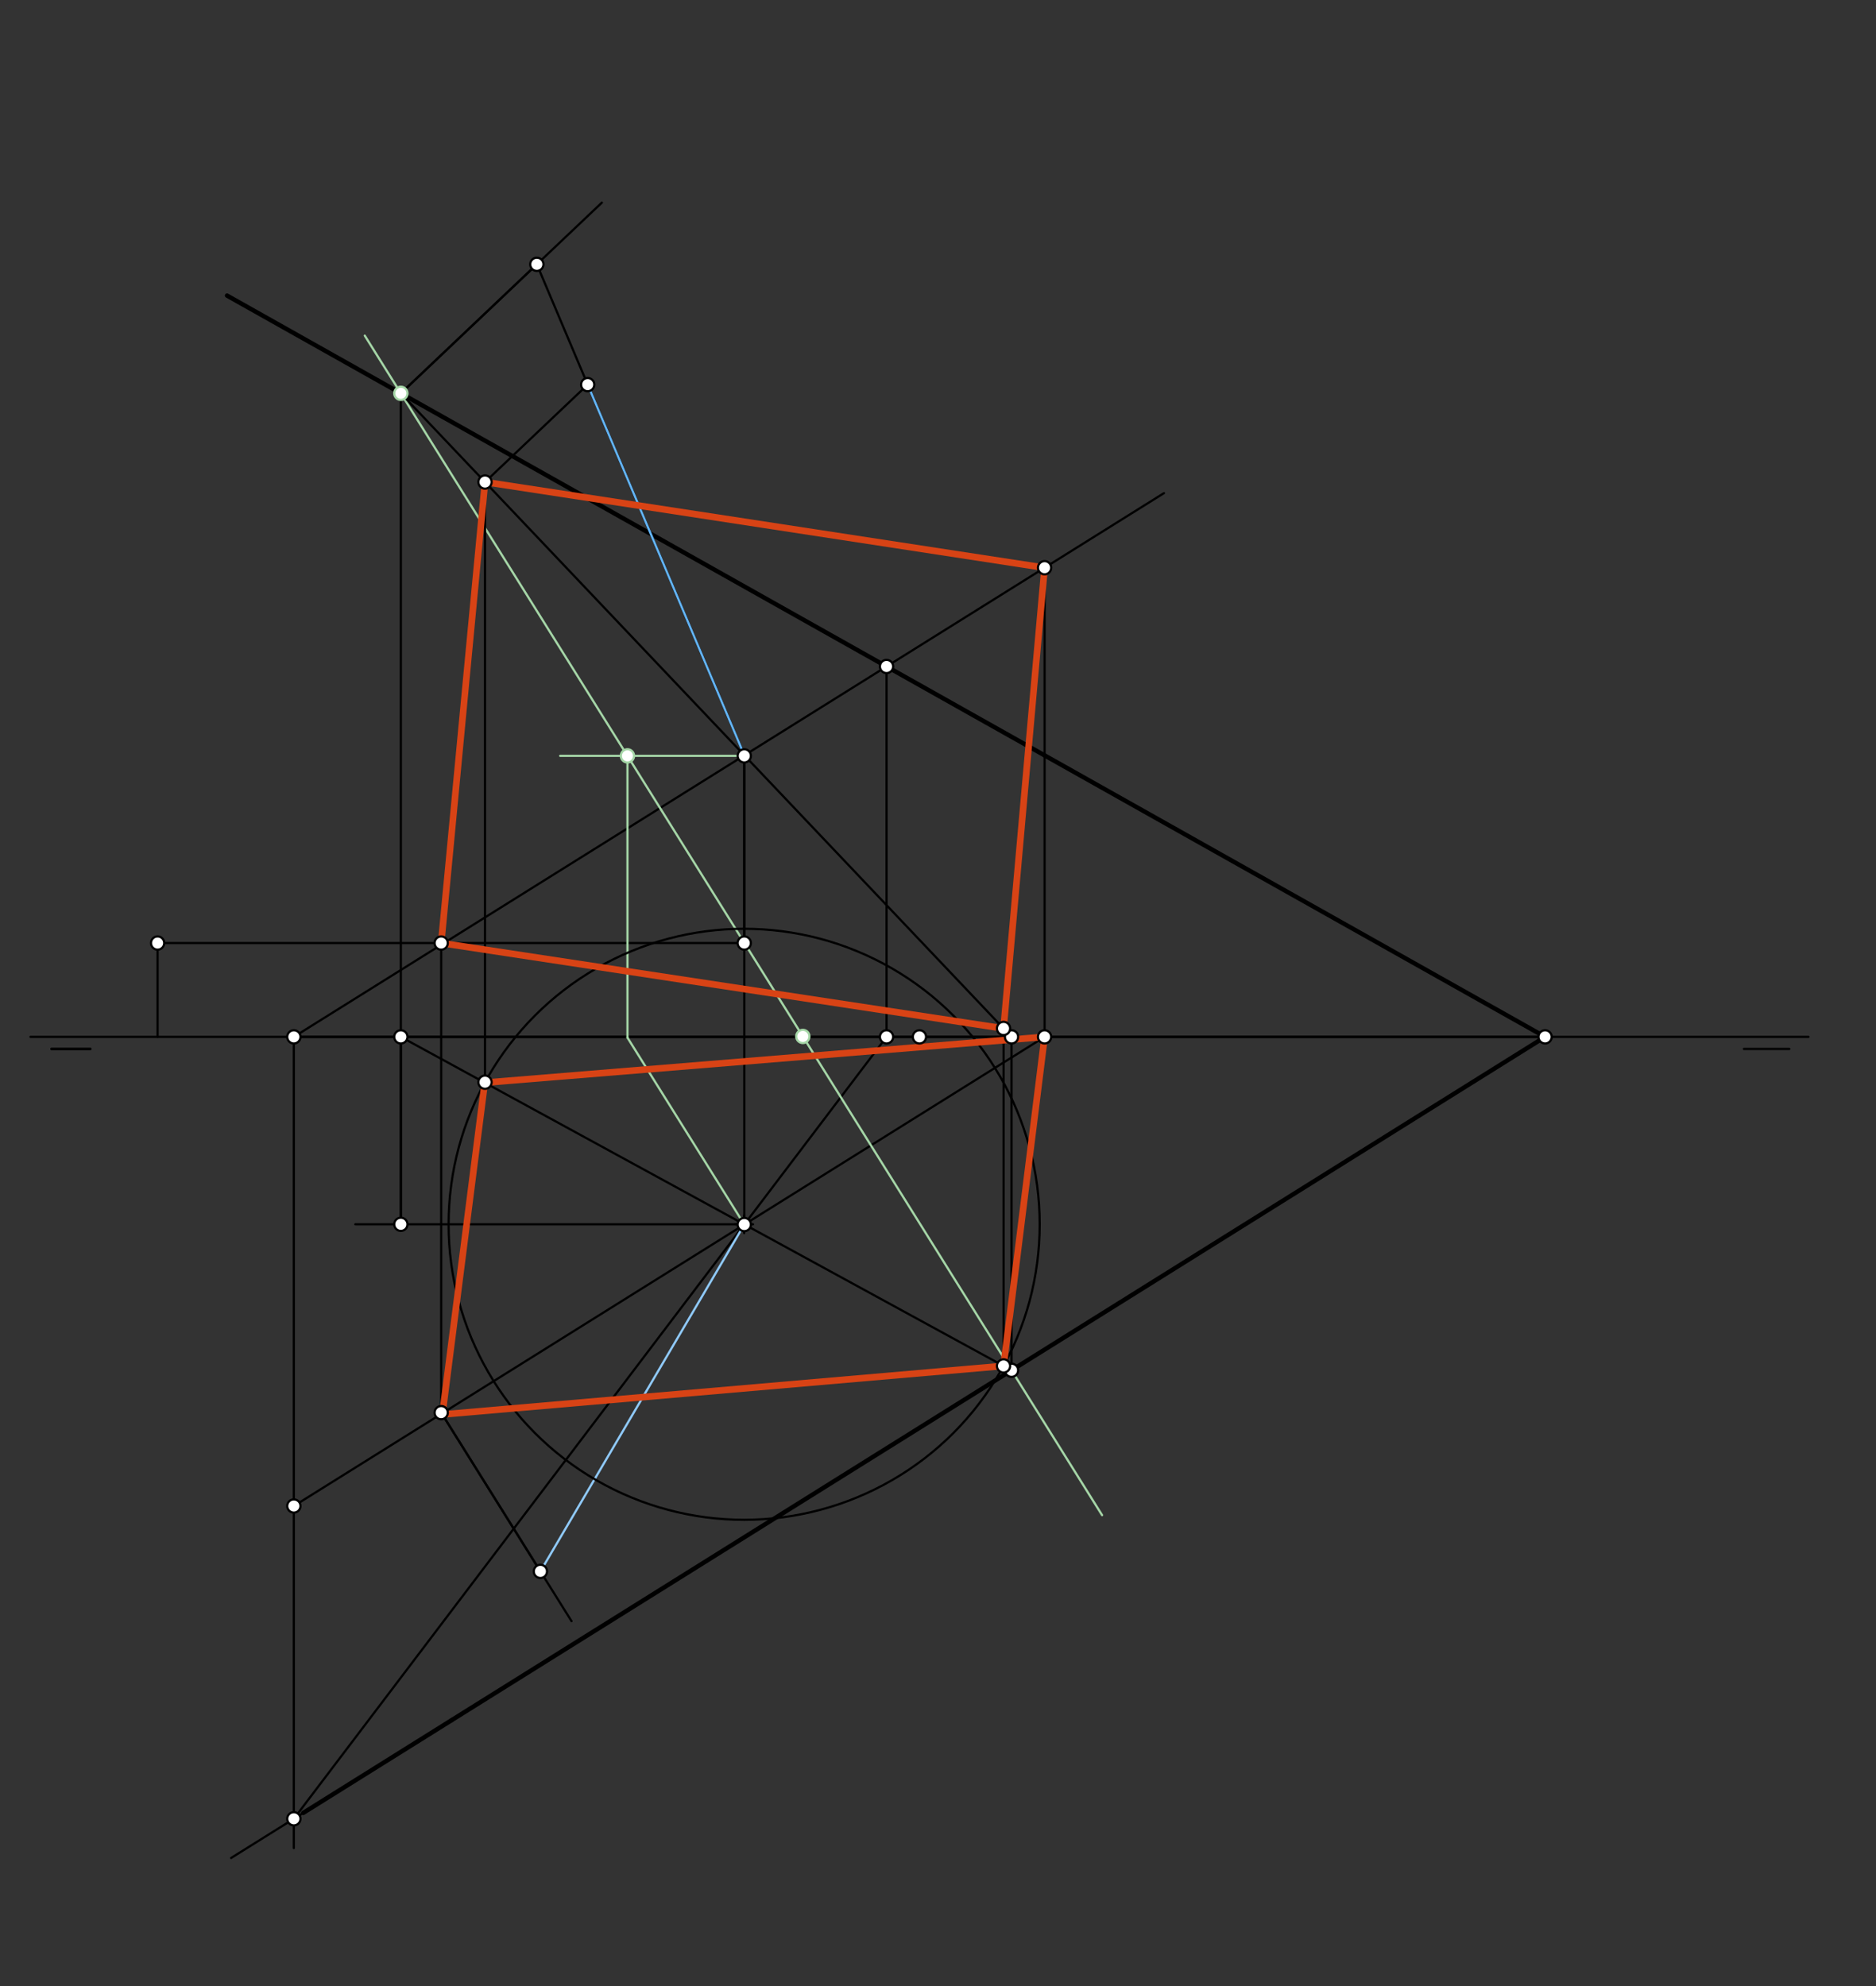 <svg xmlns="http://www.w3.org/2000/svg" class="svg--1it" height="100%" preserveAspectRatio="xMidYMid meet" viewBox="0 0 850 900" width="100%"><rect x="0" y="0" width="850" height="900" fill="#333333" stroke="none"/><defs><marker id="marker-arrow" markerHeight="16" markerUnits="userSpaceOnUse" markerWidth="24" orient="auto-start-reverse" refX="24" refY="4" viewBox="0 0 24 8"><path d="M 0 0 L 24 4 L 0 8 z" stroke="inherit"></path></marker></defs><g class="aux-layer--1FB"></g><g class="main-layer--3Vd"><g class="element--2qn"><line stroke="#000000" stroke-dasharray="none" stroke-linecap="round" stroke-width="1" x1="13.8" x2="819.4" y1="469.869" y2="469.869"></line></g><g class="element--2qn"><line stroke="#000000" stroke-dasharray="none" stroke-linecap="round" stroke-width="1" x1="23.286" x2="41" y1="475.335" y2="475.335"></line></g><g class="element--2qn"><line stroke="#000000" stroke-dasharray="none" stroke-linecap="round" stroke-width="1" x1="41" x2="23.286" y1="475.335" y2="475.335"></line></g><g class="element--2qn"><line stroke="#000000" stroke-dasharray="none" stroke-linecap="round" stroke-width="1" x1="810.714" x2="790.143" y1="475.335" y2="475.335"></line></g><g class="element--2qn"><line stroke="#000000" stroke-dasharray="none" stroke-linecap="round" stroke-width="1" x1="416.6" x2="473.293" y1="469.869" y2="469.869"></line></g><g class="element--2qn"><line stroke="#000000" stroke-dasharray="none" stroke-linecap="round" stroke-width="1" x1="473.293" x2="473.293" y1="469.869" y2="342.31"></line></g><g class="element--2qn"><line stroke="#000000" stroke-dasharray="none" stroke-linecap="round" stroke-width="1" x1="473.293" x2="473.293" y1="342.31" y2="257.27"></line></g><g class="element--2qn"><line stroke="#000000" stroke-dasharray="none" stroke-linecap="round" stroke-width="1" x1="416.6" x2="133.135" y1="469.869" y2="469.869"></line></g><g class="element--2qn"><line stroke="#000000" stroke-dasharray="none" stroke-linecap="round" stroke-width="1" x1="133.135" x2="133.135" y1="469.869" y2="682.467"></line></g><g class="element--2qn"><line stroke="#000000" stroke-dasharray="none" stroke-linecap="round" stroke-width="1" x1="473.293" x2="133.135" y1="469.869" y2="682.467"></line></g><g class="element--2qn"><line stroke="#000000" stroke-dasharray="none" stroke-linecap="round" stroke-width="1" x1="133.135" x2="473.293" y1="469.869" y2="257.27"></line></g><g class="element--2qn"><line stroke="#000000" stroke-dasharray="none" stroke-linecap="round" stroke-width="1" x1="473.293" x2="700.065" y1="469.869" y2="469.869"></line></g><g class="element--2qn"><line stroke="#000000" stroke-dasharray="none" stroke-linecap="round" stroke-width="2" x1="700.065" x2="473.293" y1="469.869" y2="342.31"></line></g><g class="element--2qn"><line stroke="#000000" stroke-dasharray="none" stroke-linecap="round" stroke-width="2" x1="700.065" x2="204.665" y1="469.869" y2="779.493"></line></g><g class="element--2qn"><line stroke="#000000" stroke-dasharray="none" stroke-linecap="round" stroke-width="2" x1="473.293" x2="102.878" y1="342.31" y2="133.952"></line></g><g class="element--2qn"><line stroke="#000000" stroke-dasharray="none" stroke-linecap="round" stroke-width="2" x1="204.665" x2="137.393" y1="779.493" y2="821.538"></line></g><g class="element--2qn"><line stroke="#000000" stroke-dasharray="none" stroke-linecap="round" stroke-width="1" x1="71.4" x2="71.4" y1="469.869" y2="427.349"></line></g><g class="element--2qn"><line stroke="#000000" stroke-dasharray="none" stroke-linecap="round" stroke-width="1" x1="71.4" x2="199.896" y1="427.349" y2="427.349"></line></g><g class="element--2qn"><line stroke="#000000" stroke-dasharray="none" stroke-linecap="round" stroke-width="1" x1="199.896" x2="199.896" y1="427.349" y2="640.159"></line></g><g class="element--2qn"><line stroke="#000000" stroke-dasharray="none" stroke-linecap="round" stroke-width="1" x1="133.135" x2="133.135" y1="682.467" y2="837.469"></line></g><g class="element--2qn"><line stroke="#000000" stroke-dasharray="none" stroke-linecap="round" stroke-width="1" x1="137.393" x2="104.71" y1="821.538" y2="841.965"></line></g><g class="element--2qn"><line stroke="#000000" stroke-dasharray="none" stroke-linecap="round" stroke-width="1" x1="473.293" x2="527.357" y1="257.27" y2="223.48"></line></g><g class="element--2qn"><line stroke="#000000" stroke-dasharray="none" stroke-linecap="round" stroke-width="1" x1="401.681" x2="401.681" y1="302.028" y2="469.869"></line></g><g class="element--2qn"><line stroke="#000000" stroke-dasharray="none" stroke-linecap="round" stroke-width="1" x1="133.135" x2="401.681" y1="824.199" y2="469.869"></line></g><g class="element--2qn"><line stroke="#000000" stroke-dasharray="none" stroke-linecap="round" stroke-width="1" x1="337.23" x2="337.23" y1="554.908" y2="342.523"></line></g><g class="element--2qn"><line stroke="#000000" stroke-dasharray="none" stroke-linecap="round" stroke-width="1" x1="199.896" x2="337.23" y1="427.349" y2="427.349"></line></g><g class="element--2qn"><line stroke="#000000" stroke-dasharray="none" stroke-linecap="round" stroke-width="1" x1="199.896" x2="258.952" y1="640.159" y2="734.649"></line></g><g class="element--2qn"><line stroke="#000000" stroke-dasharray="none" stroke-linecap="round" stroke-width="1" x1="337.23" x2="337.23" y1="342.523" y2="427.349"></line></g><g class="element--2qn"><line stroke="#000000" stroke-dasharray="none" stroke-linecap="round" stroke-width="1" x1="199.896" x2="244.854" y1="640.159" y2="712.092"></line></g><g class="element--2qn"><line stroke="#90CAF9" stroke-dasharray="none" stroke-linecap="round" stroke-width="1" x1="337.23" x2="244.854" y1="554.908" y2="712.092"></line></g><g class="element--2qn"><line stroke="#A5D6A7" stroke-dasharray="none" stroke-linecap="round" stroke-width="1" x1="337.23" x2="284.292" y1="554.908" y2="470.207"></line></g><g class="element--2qn"><line stroke="#A5D6A7" stroke-dasharray="none" stroke-linecap="round" stroke-width="1" x1="337.23" x2="253.8" y1="342.523" y2="342.523"></line></g><g class="element--2qn"><line stroke="#A5D6A7" stroke-dasharray="none" stroke-linecap="round" stroke-width="1" x1="284.292" x2="284.292" y1="470.207" y2="342.523"></line></g><g class="element--2qn"><line stroke="#A5D6A7" stroke-dasharray="none" stroke-linecap="round" stroke-width="1" x1="284.292" x2="363.756" y1="342.523" y2="469.666"></line></g><g class="element--2qn"><line stroke="#A5D6A7" stroke-dasharray="none" stroke-linecap="round" stroke-width="1" x1="363.756" x2="499.343" y1="469.666" y2="686.605"></line></g><g class="element--2qn"><line stroke="#A5D6A7" stroke-dasharray="none" stroke-linecap="round" stroke-width="1" x1="284.292" x2="165.275" y1="342.523" y2="152.097"></line></g><g class="element--2qn"><line stroke="#000000" stroke-dasharray="none" stroke-linecap="round" stroke-width="1" x1="181.616" x2="181.616" y1="178.241" y2="469.869"></line></g><g class="element--2qn"><line stroke="#000000" stroke-dasharray="none" stroke-linecap="round" stroke-width="1" x1="458.316" x2="458.316" y1="620.962" y2="469.869"></line></g><g class="element--2qn"><line stroke="#000000" stroke-dasharray="none" stroke-linecap="round" stroke-width="1" x1="181.616" x2="458.316" y1="178.241" y2="469.869"></line></g><g class="element--2qn"><line stroke="#000000" stroke-dasharray="none" stroke-linecap="round" stroke-width="1" x1="181.616" x2="458.316" y1="469.869" y2="620.962"></line></g><g class="element--2qn"><line stroke="#000000" stroke-dasharray="none" stroke-linecap="round" stroke-width="1" x1="337.167" x2="161" y1="554.808" y2="554.808"></line></g><g class="element--2qn"><line stroke="#000000" stroke-dasharray="none" stroke-linecap="round" stroke-width="1" x1="181.616" x2="181.616" y1="469.869" y2="554.808"></line></g><g class="element--2qn"><line stroke="#000000" stroke-dasharray="none" stroke-linecap="round" stroke-width="1" x1="181.616" x2="272.702" y1="178.241" y2="91.817"></line></g><g class="element--2qn"><line stroke="#000000" stroke-dasharray="none" stroke-linecap="round" stroke-width="1" x1="181.616" x2="181.616" y1="469.869" y2="554.808"></line></g><g class="element--2qn"><line stroke="#000000" stroke-dasharray="none" stroke-linecap="round" stroke-width="1" x1="181.616" x2="243.234" y1="178.241" y2="119.777"></line></g><g class="element--2qn"><line stroke="#000000" stroke-dasharray="none" stroke-linecap="round" stroke-width="1" x1="243.234" x2="337.265" y1="119.777" y2="342.288"></line></g><g class="element--2qn"><line stroke="#000000" stroke-dasharray="none" stroke-linecap="round" stroke-width="1" x1="337.265" x2="266.274" y1="342.288" y2="174.299"></line></g><g class="element--2qn"><line stroke="#64B5F6" stroke-dasharray="none" stroke-linecap="round" stroke-width="1" x1="266.274" x2="337.265" y1="174.299" y2="342.288"></line></g><g class="element--2qn"><line stroke="#000000" stroke-dasharray="none" stroke-linecap="round" stroke-width="1" x1="266.274" x2="219.755" y1="174.299" y2="218.438"></line></g><g class="element--2qn"><line stroke="#000000" stroke-dasharray="none" stroke-linecap="round" stroke-width="1" x1="219.755" x2="219.755" y1="218.438" y2="490.413"></line></g><g class="element--2qn"><g class="center--1s5"><line x1="333.167" y1="554.808" x2="341.167" y2="554.808" stroke="#000000" stroke-width="1" stroke-linecap="round"></line><line x1="337.167" y1="550.808" x2="337.167" y2="558.808" stroke="#000000" stroke-width="1" stroke-linecap="round"></line><circle class="hit--230" cx="337.167" cy="554.808" r="4" stroke="none" fill="transparent"></circle></g><circle cx="337.167" cy="554.808" fill="none" r="133.912" stroke="#000000" stroke-dasharray="none" stroke-width="1"></circle></g><g class="element--2qn"><line stroke="#000000" stroke-dasharray="none" stroke-linecap="round" stroke-width="1" x1="454.699" x2="454.699" y1="618.986" y2="461.116"></line></g><g class="element--2qn"><line stroke="#D84315" stroke-dasharray="none" stroke-linecap="round" stroke-width="3" x1="199.896" x2="219.755" y1="427.349" y2="218.438"></line></g><g class="element--2qn"><line stroke="#D84315" stroke-dasharray="none" stroke-linecap="round" stroke-width="3" x1="219.755" x2="473.293" y1="218.438" y2="257.27"></line></g><g class="element--2qn"><line stroke="#D84315" stroke-dasharray="none" stroke-linecap="round" stroke-width="3" x1="473.293" x2="454.699" y1="257.27" y2="466.056"></line></g><g class="element--2qn"><line stroke="#D84315" stroke-dasharray="none" stroke-linecap="round" stroke-width="3" x1="454.699" x2="199.896" y1="466.056" y2="427.349"></line></g><g class="element--2qn"><line stroke="#D84315" stroke-dasharray="none" stroke-linecap="round" stroke-width="3" x1="219.636" x2="200.422" y1="490.63" y2="641"></line></g><g class="element--2qn"><line stroke="#D84315" stroke-dasharray="none" stroke-linecap="round" stroke-width="3" x1="200.422" x2="454.699" y1="641" y2="618.986"></line></g><g class="element--2qn"><line stroke="#D84315" stroke-dasharray="none" stroke-linecap="round" stroke-width="3" x1="454.699" x2="473.293" y1="618.986" y2="469.869"></line></g><g class="element--2qn"><line stroke="#D84315" stroke-dasharray="none" stroke-linecap="round" stroke-width="3" x1="473.293" x2="219.636" y1="469.869" y2="490.63"></line></g><g class="element--2qn"><circle cx="416.6" cy="469.869" r="3" stroke="#000000" stroke-width="1" fill="#ffffff"></circle>}</g><g class="element--2qn"><circle cx="473.293" cy="469.869" r="3" stroke="#000000" stroke-width="1" fill="#ffffff"></circle>}</g><g class="element--2qn"><circle cx="473.293" cy="257.27" r="3" stroke="#000000" stroke-width="1" fill="#ffffff"></circle>}</g><g class="element--2qn"><circle cx="133.135" cy="469.869" r="3" stroke="#000000" stroke-width="1" fill="#ffffff"></circle>}</g><g class="element--2qn"><circle cx="133.135" cy="682.467" r="3" stroke="#000000" stroke-width="1" fill="#ffffff"></circle>}</g><g class="element--2qn"><circle cx="700.065" cy="469.869" r="3" stroke="#000000" stroke-width="1" fill="#ffffff"></circle>}</g><g class="element--2qn"><circle cx="71.4" cy="427.349" r="3" stroke="#000000" stroke-width="1" fill="#ffffff"></circle>}</g><g class="element--2qn"><circle cx="199.896" cy="427.349" r="3" stroke="#000000" stroke-width="1" fill="#ffffff"></circle>}</g><g class="element--2qn"><circle cx="199.896" cy="640.159" r="3" stroke="#000000" stroke-width="1" fill="#ffffff"></circle>}</g><g class="element--2qn"><circle cx="401.681" cy="302.028" r="3" stroke="#000000" stroke-width="1" fill="#ffffff"></circle>}</g><g class="element--2qn"><circle cx="401.681" cy="469.869" r="3" stroke="#000000" stroke-width="1" fill="#ffffff"></circle>}</g><g class="element--2qn"><circle cx="133.135" cy="824.199" r="3" stroke="#000000" stroke-width="1" fill="#ffffff"></circle>}</g><g class="element--2qn"><circle cx="337.23" cy="554.908" r="3" stroke="#000000" stroke-width="1" fill="#ffffff"></circle>}</g><g class="element--2qn"><circle cx="337.23" cy="342.523" r="3" stroke="#000000" stroke-width="1" fill="#ffffff"></circle>}</g><g class="element--2qn"><circle cx="337.23" cy="427.349" r="3" stroke="#000000" stroke-width="1" fill="#ffffff"></circle>}</g><g class="element--2qn"><circle cx="244.854" cy="712.092" r="3" stroke="#000000" stroke-width="1" fill="#ffffff"></circle>}</g><g class="element--2qn"><circle cx="284.292" cy="342.523" r="3" stroke="#A5D6A7" stroke-width="1" fill="#ffffff"></circle>}</g><g class="element--2qn"><circle cx="363.756" cy="469.666" r="3" stroke="#A5D6A7" stroke-width="1" fill="#ffffff"></circle>}</g><g class="element--2qn"><circle cx="181.616" cy="178.241" r="3" stroke="#A5D6A7" stroke-width="1" fill="#ffffff"></circle>}</g><g class="element--2qn"><circle cx="458.316" cy="620.962" r="3" stroke="#000000" stroke-width="1" fill="#ffffff"></circle>}</g><g class="element--2qn"><circle cx="181.616" cy="469.869" r="3" stroke="#000000" stroke-width="1" fill="#ffffff"></circle>}</g><g class="element--2qn"><circle cx="458.316" cy="469.869" r="3" stroke="#000000" stroke-width="1" fill="#ffffff"></circle>}</g><g class="element--2qn"><circle cx="181.616" cy="554.808" r="3" stroke="#000000" stroke-width="1" fill="#ffffff"></circle>}</g><g class="element--2qn"><circle cx="243.234" cy="119.777" r="3" stroke="#000000" stroke-width="1" fill="#ffffff"></circle>}</g><g class="element--2qn"><circle cx="266.274" cy="174.299" r="3" stroke="#000000" stroke-width="1" fill="#ffffff"></circle>}</g><g class="element--2qn"><circle cx="219.755" cy="218.438" r="3" stroke="#000000" stroke-width="1" fill="#ffffff"></circle>}</g><g class="element--2qn"><circle cx="219.755" cy="490.413" r="3" stroke="#000000" stroke-width="1" fill="#ffffff"></circle>}</g><g class="element--2qn"><circle cx="454.699" cy="618.986" r="3" stroke="#000000" stroke-width="1" fill="#ffffff"></circle>}</g><g class="element--2qn"><circle cx="454.699" cy="466.056" r="3" stroke="#000000" stroke-width="1" fill="#ffffff"></circle>}</g></g><g class="snaps-layer--2PT"></g><g class="temp-layer--rAP"></g></svg>